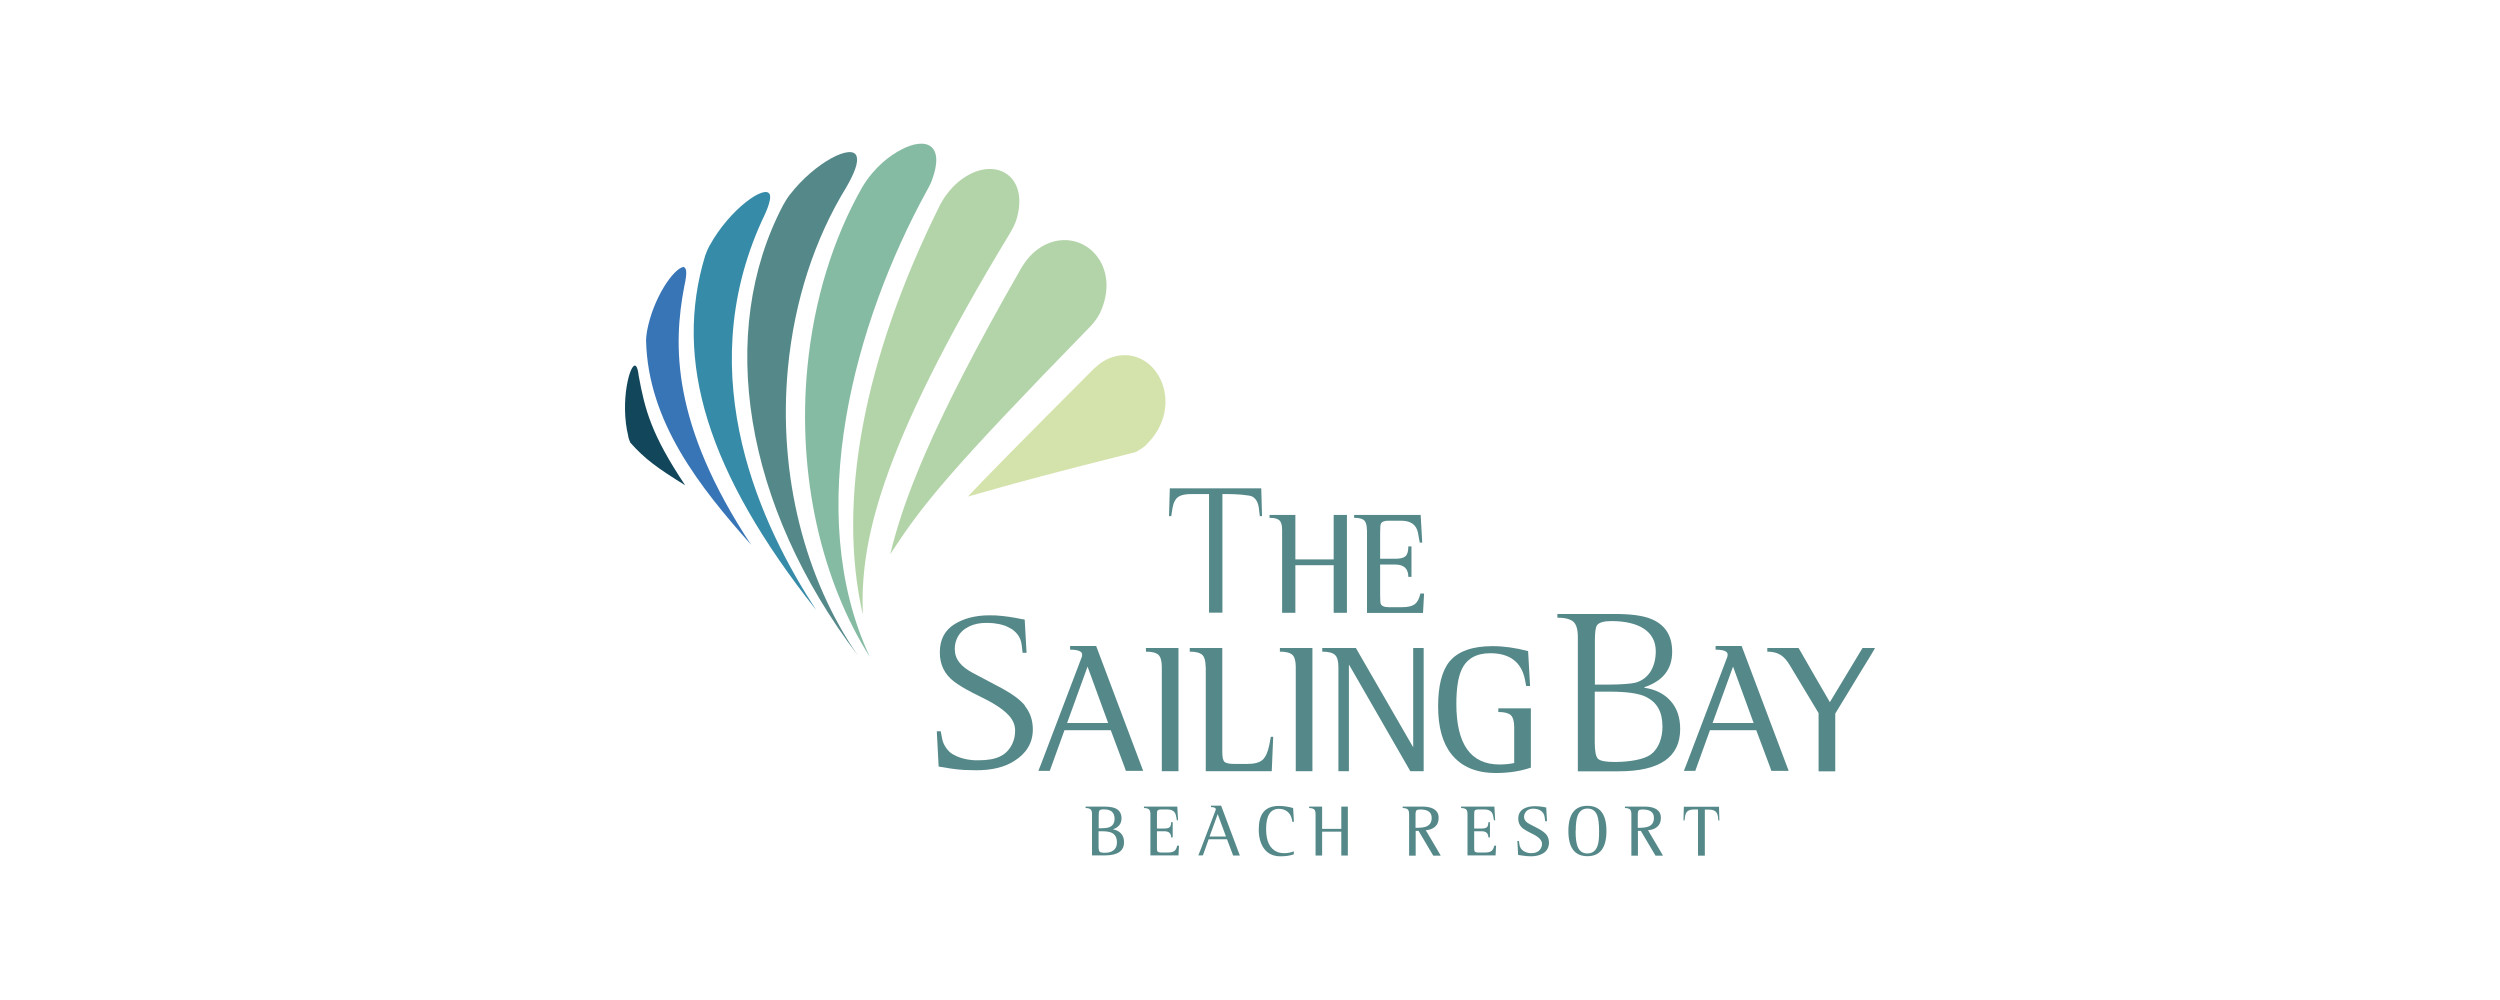 <svg xmlns="http://www.w3.org/2000/svg" width="200" height="80" viewBox="0 0 200 80" fill="none"><path d="M96.723 49.014V39.526H95.285C94.823 39.526 94.477 39.6 94.267 39.747C94.025 39.915 93.868 40.23 93.795 40.67L93.7 41.29H93.522L93.585 39.065H100.9L100.963 41.29H100.785L100.711 40.67C100.659 40.219 100.491 39.915 100.208 39.736C99.977 39.589 98.78 39.526 98.308 39.526H97.793V49.014H96.734H96.723Z" fill="#558889"></path><path d="M102.569 42.392C102.569 42.014 102.496 41.762 102.349 41.626C102.202 41.489 101.939 41.426 101.562 41.426V41.195H103.629V44.753H106.694V41.195H107.754V49.025H106.694V45.215H103.629V49.025H102.569V42.392Z" fill="#558889"></path><path d="M109.35 42.392C109.35 42.014 109.276 41.762 109.129 41.626C108.982 41.489 108.709 41.426 108.332 41.426V41.195H113.653L113.779 43.41H113.579L113.443 42.644C113.317 41.983 112.866 41.657 112.089 41.657H111.06C110.735 41.657 110.536 41.741 110.462 41.919C110.431 42.004 110.41 42.245 110.41 42.644V44.701H111.606C112.005 44.701 112.278 44.638 112.435 44.502C112.593 44.365 112.666 44.103 112.666 43.714H112.918V46.149H112.666C112.666 45.488 112.309 45.163 111.606 45.163H110.41V47.587C110.41 47.997 110.431 48.238 110.462 48.312C110.536 48.479 110.735 48.574 111.06 48.574H112.184C112.624 48.574 112.95 48.5 113.17 48.343C113.391 48.185 113.537 47.902 113.632 47.482H113.926L113.842 49.036H109.36V42.402L109.35 42.392Z" fill="#558889"></path><path d="M85.356 57.841H88.652L87.004 53.328L85.367 57.841H85.356ZM87.697 51.69L91.454 61.672H90.069L89.985 61.42C89.848 61.053 89.576 60.339 89.177 59.258L88.862 58.418H85.157L83.981 61.672H83.068L83.11 61.567C83.152 61.483 83.32 61.032 83.624 60.234L86.553 52.53C86.553 52.53 86.553 52.488 86.563 52.446C86.563 52.414 86.574 52.383 86.574 52.362C86.574 52.11 86.248 51.974 85.608 51.974V51.68H87.676L87.697 51.69Z" fill="#558889"></path><path d="M92.945 53.349C92.945 52.877 92.85 52.552 92.672 52.384C92.483 52.216 92.157 52.132 91.675 52.132V51.838H94.278V61.694H92.945V53.349Z" fill="#558889"></path><path d="M96.45 53.349C96.45 52.877 96.356 52.552 96.177 52.384C95.988 52.216 95.663 52.132 95.18 52.132V51.838H97.783V60.182C97.783 60.591 97.846 60.854 97.972 60.959C98.098 61.064 98.371 61.116 98.791 61.116H99.777C100.355 61.116 100.774 61.001 101.016 60.78C101.257 60.549 101.436 60.151 101.551 59.563L101.667 58.944H101.856L101.74 61.694H96.461V53.349H96.45Z" fill="#558889"></path><path d="M103.661 53.349C103.661 52.877 103.566 52.552 103.388 52.384C103.199 52.216 102.874 52.132 102.391 52.132V51.838H104.994V61.694H103.661V53.349Z" fill="#558889"></path><path d="M107.072 53.349C107.072 52.877 106.978 52.552 106.789 52.384C106.6 52.216 106.264 52.132 105.781 52.132V51.838H108.468L113.055 59.783V51.838H113.894V61.694H112.824L107.933 53.192H107.912V61.694H107.072V53.349Z" fill="#558889"></path><path d="M122.469 61.41C121.64 61.694 120.706 61.841 119.677 61.841C118.093 61.841 116.907 61.337 116.109 60.33C115.395 59.427 115.049 58.146 115.049 56.509C115.049 54.872 115.353 53.665 115.962 52.919C116.644 52.101 117.788 51.691 119.405 51.691C120.307 51.691 121.262 51.828 122.249 52.09L122.406 54.882H122.092L122.008 54.42C121.735 52.982 120.801 52.258 119.226 52.258C118.082 52.258 117.305 52.709 116.907 53.623C116.644 54.221 116.508 55.123 116.508 56.31C116.508 59.542 117.662 61.159 119.961 61.159C120.381 61.159 120.78 61.117 121.136 61.043V58.178C121.136 57.706 121.042 57.38 120.864 57.212C120.675 57.044 120.349 56.96 119.866 56.96V56.666H122.469V61.4V61.41Z" fill="#558889"></path><path d="M127.581 59.374C127.581 60.087 127.665 60.539 127.843 60.706C128.022 60.874 128.463 60.958 129.176 60.958C130.352 60.958 131.538 60.759 132.073 60.35C132.682 59.898 132.997 59.038 132.997 58.135C132.997 56.928 132.556 56.193 131.685 55.752C131.139 55.48 130.184 55.333 128.798 55.333H127.581V59.363V59.374ZM127.581 54.766H128.788C129.46 54.766 130.446 54.713 130.824 54.619C131.916 54.325 132.461 53.318 132.461 52.1C132.461 50.494 131.087 49.686 128.903 49.686C128.305 49.686 127.917 49.801 127.759 50.022C127.644 50.19 127.591 50.599 127.591 51.271V54.766H127.581ZM126.227 50.966C126.227 50.358 126.111 49.959 125.87 49.738C125.629 49.529 125.198 49.413 124.59 49.413V49.119H129.229C130.457 49.119 131.401 49.245 132.042 49.497C133.196 49.948 133.773 50.83 133.773 52.142C133.773 53.538 133.028 54.483 131.548 54.976V55.018C132.451 55.154 133.154 55.511 133.658 56.088C134.162 56.655 134.414 57.4 134.414 58.324C134.414 60.57 132.776 61.704 129.512 61.704H126.227V50.977V50.966Z" fill="#558889"></path><path d="M136.996 57.841H140.291L138.643 53.328L137.006 57.841H136.996ZM139.336 51.69L143.094 61.672H141.708L141.624 61.42C141.488 61.053 141.215 60.339 140.816 59.258L140.501 58.418H136.796L135.621 61.672H134.708L134.75 61.567C134.791 61.483 134.959 61.032 135.264 60.234L138.192 52.53C138.192 52.53 138.192 52.488 138.203 52.446C138.203 52.414 138.213 52.383 138.213 52.362C138.213 52.11 137.888 51.974 137.248 51.974V51.68H139.315L139.336 51.69Z" fill="#558889"></path><path d="M145.497 57.065L143.199 53.244C142.968 52.846 142.716 52.562 142.443 52.394C142.18 52.226 141.824 52.132 141.383 52.132V51.838H143.881L143.996 52.027C144.196 52.373 144.584 53.055 145.172 54.074C145.445 54.546 145.854 55.249 146.389 56.173L149.003 51.838H150L149.968 51.901C149.905 52.016 149.748 52.289 149.496 52.699L148.919 53.633C148.772 53.885 148.478 54.357 148.048 55.071L146.82 57.086V61.704H145.487V57.086L145.497 57.065Z" fill="#558889"></path><path d="M81.998 56.446C81.641 56.015 81.074 55.575 80.308 55.155L80.14 55.06C79.101 54.504 78.356 54.116 77.82 53.832C76.865 53.318 76.382 52.741 76.382 51.911C76.382 51.576 76.456 51.261 76.613 50.967C77.022 50.19 77.957 49.833 78.828 49.833C79.038 49.833 79.237 49.833 79.437 49.854C79.437 49.854 79.72 49.886 79.856 49.917C79.867 49.917 79.877 49.917 79.888 49.917C79.972 49.928 80.035 49.959 80.108 49.97C80.192 49.991 80.276 50.012 80.36 50.043C80.413 50.064 80.465 50.085 80.518 50.106C80.633 50.159 80.738 50.211 80.843 50.274C80.895 50.306 80.948 50.327 80.99 50.358C81.41 50.673 81.662 51.03 81.735 51.597L81.809 52.226H82.124L81.977 49.571C81.977 49.571 81.882 49.55 81.83 49.539C81.83 49.539 81.809 49.539 81.798 49.539C81.042 49.382 80.36 49.277 79.678 49.235C79.499 49.235 79.321 49.225 79.153 49.225C78.02 49.225 77.096 49.487 76.403 49.907C75.585 50.4 75.186 51.156 75.186 52.195C75.186 53.16 75.553 53.927 76.309 54.514C76.666 54.787 77.169 55.092 77.778 55.407C79.048 56.036 79.29 56.173 79.353 56.215C80.591 56.939 81.21 57.579 81.21 58.461C81.21 58.828 81.137 59.164 81 59.468C80.528 60.508 79.615 60.822 78.282 60.822C78.177 60.822 78.083 60.822 77.978 60.822C77.169 60.781 76.592 60.56 76.183 60.319C75.858 60.119 75.448 59.615 75.364 59.059L75.259 58.503H74.944L75.091 61.326C75.259 61.347 75.396 61.368 75.501 61.389C76.277 61.536 76.991 61.61 77.631 61.61C77.799 61.61 77.957 61.62 78.114 61.62C79.342 61.62 80.36 61.379 81.126 60.886C82.05 60.319 82.627 59.489 82.627 58.356C82.627 57.621 82.407 56.971 81.966 56.446" fill="#558889"></path><path d="M63.189 15.573C65.204 12.97 68.206 11.449 68.531 12.509C68.678 12.97 68.385 13.821 67.671 15.038C65.204 19.069 63.546 24.012 63.032 29.47C62.223 38.045 64.427 46.389 68.636 52.445C59.516 40.449 57.301 26.594 62.643 16.424C62.78 16.182 62.948 15.888 63.189 15.563" fill="#558889"></path><path d="M56.786 19.617C58.382 16.72 61.257 14.694 61.583 15.565C61.751 16.027 61.163 17.224 60.974 17.612C55.18 30.259 61.037 42.288 65.298 48.806C56.566 37.785 53.858 28.832 56.419 20.435C56.503 20.215 56.608 19.932 56.786 19.606" fill="#368CA8"></path><path d="M51.759 26.501C52.252 23.825 53.89 21.463 54.698 21.348C54.876 21.484 55.034 21.6 54.729 22.974C53.869 27.53 53.669 33.88 60.093 43.588C55.999 38.981 51.833 33.764 51.685 27.225C51.685 27.11 51.706 26.816 51.759 26.501Z" fill="#3875B7"></path><path d="M50.269 34.928C49.565 32.115 50.416 28.935 50.856 29.271C51.003 29.376 51.066 29.795 51.098 30.079C51.602 32.808 52.105 34.76 54.813 38.822C52.578 37.436 51.591 36.723 50.426 35.411C50.363 35.253 50.31 35.138 50.258 34.938" fill="#12465B"></path><path d="M74.545 14.441C75.626 11.555 74.094 10.914 72.089 11.974C71.229 12.426 70.001 13.307 69.014 14.913C66.694 18.965 65.11 23.94 64.585 29.45C63.766 38.109 65.75 46.506 69.591 52.562C64.133 40.901 68.447 25.682 74.094 15.354C74.241 15.092 74.409 14.787 74.545 14.451" fill="#86BBA3"></path><path d="M81.284 17.664C82.354 14.305 79.982 12.678 77.568 13.948C76.151 14.694 75.459 15.932 75.228 16.341C69.056 28.737 66.957 40.104 69.025 49.162C68.825 43.715 70.032 36.399 80.822 18.619C80.979 18.336 81.158 18.021 81.284 17.664Z" fill="#B3D4A9"></path><path d="M87.97 25.107C89.817 21.245 86.679 18.159 83.687 19.544C82.585 20.059 82.029 20.93 81.756 21.349C74.189 34.532 72.194 40.347 71.218 44.335C73.842 40.326 75.742 37.901 87.329 26.01C87.445 25.873 87.76 25.506 87.97 25.097" fill="#B3D4A9"></path><path d="M91.706 35.569C94.855 32.504 92.682 27.875 89.418 28.463C88.452 28.642 87.885 29.156 87.508 29.502C81.98 35.037 78.621 38.445 77.432 39.725C81.85 38.466 83.897 37.92 90.887 36.157C91.276 35.915 91.465 35.81 91.716 35.579" fill="#D4E2AB"></path><path d="M87.886 67.718C87.886 67.939 87.917 68.075 87.97 68.138C88.022 68.19 88.159 68.222 88.39 68.222C88.683 68.222 88.904 68.159 89.072 68.033C89.261 67.897 89.355 67.676 89.355 67.393C89.355 67.015 89.219 66.763 88.946 66.626C88.778 66.543 88.505 66.501 88.159 66.501H87.886V67.729V67.718ZM87.886 66.259H88.159C88.369 66.259 88.537 66.238 88.652 66.207C88.988 66.112 89.166 65.881 89.166 65.504C89.166 65 88.883 64.748 88.306 64.748C88.117 64.748 88.001 64.779 87.949 64.853C87.917 64.905 87.896 65.031 87.896 65.241V66.249L87.886 66.259ZM87.361 65.126C87.361 64.937 87.319 64.811 87.246 64.748C87.172 64.685 87.036 64.643 86.847 64.643V64.527H88.295C88.683 64.527 88.967 64.569 89.177 64.643C89.534 64.779 89.722 65.063 89.722 65.462C89.722 65.892 89.492 66.196 89.03 66.343C89.313 66.396 89.534 66.511 89.691 66.689C89.849 66.868 89.922 67.099 89.922 67.382C89.922 68.085 89.408 68.432 88.39 68.432H87.361V65.115V65.126Z" fill="#558889"></path><path d="M92.032 65.126C92.032 64.937 91.99 64.811 91.916 64.748C91.843 64.685 91.706 64.643 91.517 64.643V64.527H94.183L94.246 65.629H94.152L94.078 65.252C94.015 64.926 93.784 64.758 93.396 64.758H92.882C92.714 64.758 92.619 64.8 92.577 64.884C92.567 64.926 92.556 65.042 92.556 65.252V66.28H93.155C93.354 66.28 93.49 66.249 93.575 66.175C93.648 66.112 93.69 65.976 93.69 65.776H93.816V66.994H93.69C93.69 66.668 93.511 66.501 93.155 66.501H92.556V67.708C92.556 67.907 92.556 68.033 92.577 68.075C92.609 68.159 92.714 68.201 92.882 68.201H93.449C93.669 68.201 93.826 68.159 93.942 68.085C94.047 68.012 94.131 67.865 94.173 67.655H94.32L94.278 68.432H92.032V65.115V65.126Z" fill="#558889"></path><path d="M96.765 66.922H98.077L97.416 65.127L96.765 66.922ZM97.699 64.476L99.189 68.444H98.644L98.612 68.338C98.56 68.192 98.444 67.908 98.287 67.478L98.161 67.142H96.692L96.23 68.433H95.862L95.883 68.391C95.883 68.391 95.967 68.181 96.093 67.856L97.258 64.791C97.258 64.791 97.258 64.77 97.258 64.76C97.258 64.749 97.258 64.739 97.258 64.728C97.258 64.623 97.132 64.57 96.88 64.57V64.455H97.699V64.476Z" fill="#558889"></path><path d="M103.493 68.348C103.21 68.453 102.863 68.505 102.443 68.505C101.845 68.505 101.394 68.285 101.1 67.854C100.838 67.476 100.701 66.983 100.701 66.364C100.701 65.745 100.817 65.304 101.048 64.999C101.31 64.653 101.73 64.475 102.318 64.475C102.664 64.475 103.042 64.527 103.451 64.642L103.514 65.745H103.388L103.357 65.566C103.304 65.304 103.189 65.094 103 64.936C102.811 64.779 102.58 64.706 102.318 64.706C101.635 64.706 101.289 65.241 101.289 66.322C101.289 67.308 101.593 67.917 102.192 68.159C102.349 68.222 102.538 68.253 102.748 68.253C103.01 68.253 103.262 68.201 103.504 68.106V68.358L103.493 68.348Z" fill="#558889"></path><path d="M105.245 65.126C105.245 64.937 105.204 64.811 105.13 64.748C105.057 64.685 104.92 64.643 104.731 64.643V64.527H105.77V66.312H107.303V64.527H107.827V68.442H107.303V66.532H105.77V68.442H105.245V65.126Z" fill="#558889"></path><path d="M113.254 66.228C113.674 66.228 113.978 66.186 114.146 66.102C114.408 65.976 114.534 65.755 114.534 65.43C114.534 64.979 114.23 64.758 113.632 64.758C113.474 64.758 113.369 64.779 113.317 64.832C113.275 64.874 113.243 64.989 113.243 65.147V66.228H113.254ZM112.729 65.126C112.729 64.937 112.687 64.811 112.614 64.748C112.54 64.685 112.404 64.643 112.215 64.643V64.527H113.779C114.377 64.527 114.776 64.674 114.975 64.979C115.049 65.094 115.091 65.241 115.091 65.43C115.091 65.734 114.996 65.976 114.797 66.144C114.618 66.301 114.377 66.396 114.062 66.417L114.986 67.981C115.049 68.085 115.143 68.243 115.259 68.453H114.66L113.485 66.469H113.254V68.453H112.729V65.136V65.126Z" fill="#558889"></path><path d="M117.4 65.126C117.4 64.937 117.358 64.811 117.284 64.748C117.211 64.685 117.074 64.643 116.885 64.643V64.527H119.551L119.614 65.629H119.52L119.446 65.252C119.384 64.926 119.153 64.758 118.764 64.758H118.25C118.082 64.758 117.988 64.8 117.956 64.884C117.946 64.926 117.935 65.042 117.935 65.252V66.28H118.533C118.733 66.28 118.869 66.249 118.953 66.175C119.027 66.112 119.069 65.976 119.069 65.776H119.195V66.994H119.069C119.069 66.668 118.89 66.501 118.533 66.501H117.935V67.708C117.935 67.907 117.935 68.033 117.956 68.075C117.988 68.159 118.093 68.201 118.25 68.201H118.817C119.037 68.201 119.205 68.159 119.31 68.085C119.415 68.012 119.499 67.865 119.541 67.655H119.688L119.646 68.432H117.4V65.115V65.126Z" fill="#558889"></path><path d="M123.614 65.672L123.572 65.367C123.54 65.136 123.435 64.968 123.257 64.853C123.099 64.748 122.9 64.695 122.658 64.695C122.344 64.695 122.113 64.822 121.987 65.073C121.945 65.157 121.924 65.241 121.924 65.336C121.924 65.567 122.06 65.766 122.344 65.913C122.511 65.997 122.753 66.123 123.089 66.301L123.141 66.333C123.393 66.469 123.572 66.616 123.698 66.753C123.844 66.931 123.918 67.151 123.918 67.403C123.918 67.781 123.76 68.075 123.456 68.264C123.204 68.421 122.868 68.505 122.47 68.505C122.218 68.505 121.934 68.474 121.619 68.421C121.577 68.421 121.525 68.411 121.451 68.4L121.388 67.278H121.514L121.556 67.571C121.588 67.792 121.703 67.96 121.892 68.086C122.06 68.191 122.27 68.254 122.501 68.254C122.889 68.254 123.162 68.107 123.299 67.802C123.341 67.718 123.362 67.624 123.362 67.519C123.362 67.267 123.173 67.026 122.805 66.816C122.774 66.795 122.606 66.711 122.312 66.564C122.113 66.459 121.955 66.364 121.84 66.28C121.588 66.081 121.462 65.819 121.462 65.493C121.462 65.136 121.598 64.884 121.882 64.706C122.113 64.57 122.417 64.496 122.784 64.496C123.068 64.496 123.372 64.528 123.698 64.601L123.76 65.703H123.635L123.614 65.672Z" fill="#558889"></path><path d="M126.048 66.49C126.048 67.047 126.101 67.456 126.206 67.719C126.353 68.096 126.615 68.275 126.993 68.275C127.539 68.275 127.843 67.897 127.906 67.141C127.927 66.952 127.927 66.732 127.927 66.48C127.927 65.913 127.875 65.504 127.78 65.242C127.644 64.874 127.381 64.685 127.004 64.685C126.626 64.685 126.363 64.874 126.216 65.242C126.111 65.504 126.059 65.913 126.059 66.48M126.993 68.495C125.985 68.495 125.471 67.823 125.471 66.48C125.471 65.137 125.975 64.465 126.993 64.465C128.011 64.465 128.515 65.137 128.515 66.48C128.515 67.823 128.011 68.495 126.993 68.495Z" fill="#558889"></path><path d="M131.034 66.228C131.454 66.228 131.758 66.186 131.926 66.102C132.188 65.976 132.314 65.755 132.314 65.43C132.314 64.979 132.01 64.758 131.412 64.758C131.254 64.758 131.149 64.779 131.097 64.832C131.055 64.874 131.023 64.989 131.023 65.147V66.228H131.034ZM130.509 65.126C130.509 64.937 130.467 64.811 130.394 64.748C130.32 64.685 130.184 64.643 129.995 64.643V64.527H131.559C132.157 64.527 132.556 64.674 132.755 64.979C132.829 65.094 132.871 65.241 132.871 65.43C132.871 65.734 132.776 65.976 132.577 66.144C132.398 66.301 132.157 66.396 131.842 66.417L132.766 67.981C132.829 68.085 132.923 68.243 133.039 68.453H132.44L131.265 66.469H131.034V68.453H130.509V65.136V65.126Z" fill="#558889"></path><path d="M135.841 68.442V64.757H135.547C135.316 64.757 135.148 64.799 135.033 64.873C134.907 64.957 134.833 65.114 134.802 65.335L134.76 65.639H134.676L134.708 64.537H137.52L137.552 65.639H137.468L137.436 65.335C137.405 65.114 137.321 64.957 137.185 64.873C137.069 64.799 136.891 64.768 136.649 64.768H136.387V68.452H135.862L135.841 68.442Z" fill="#558889"></path></svg>